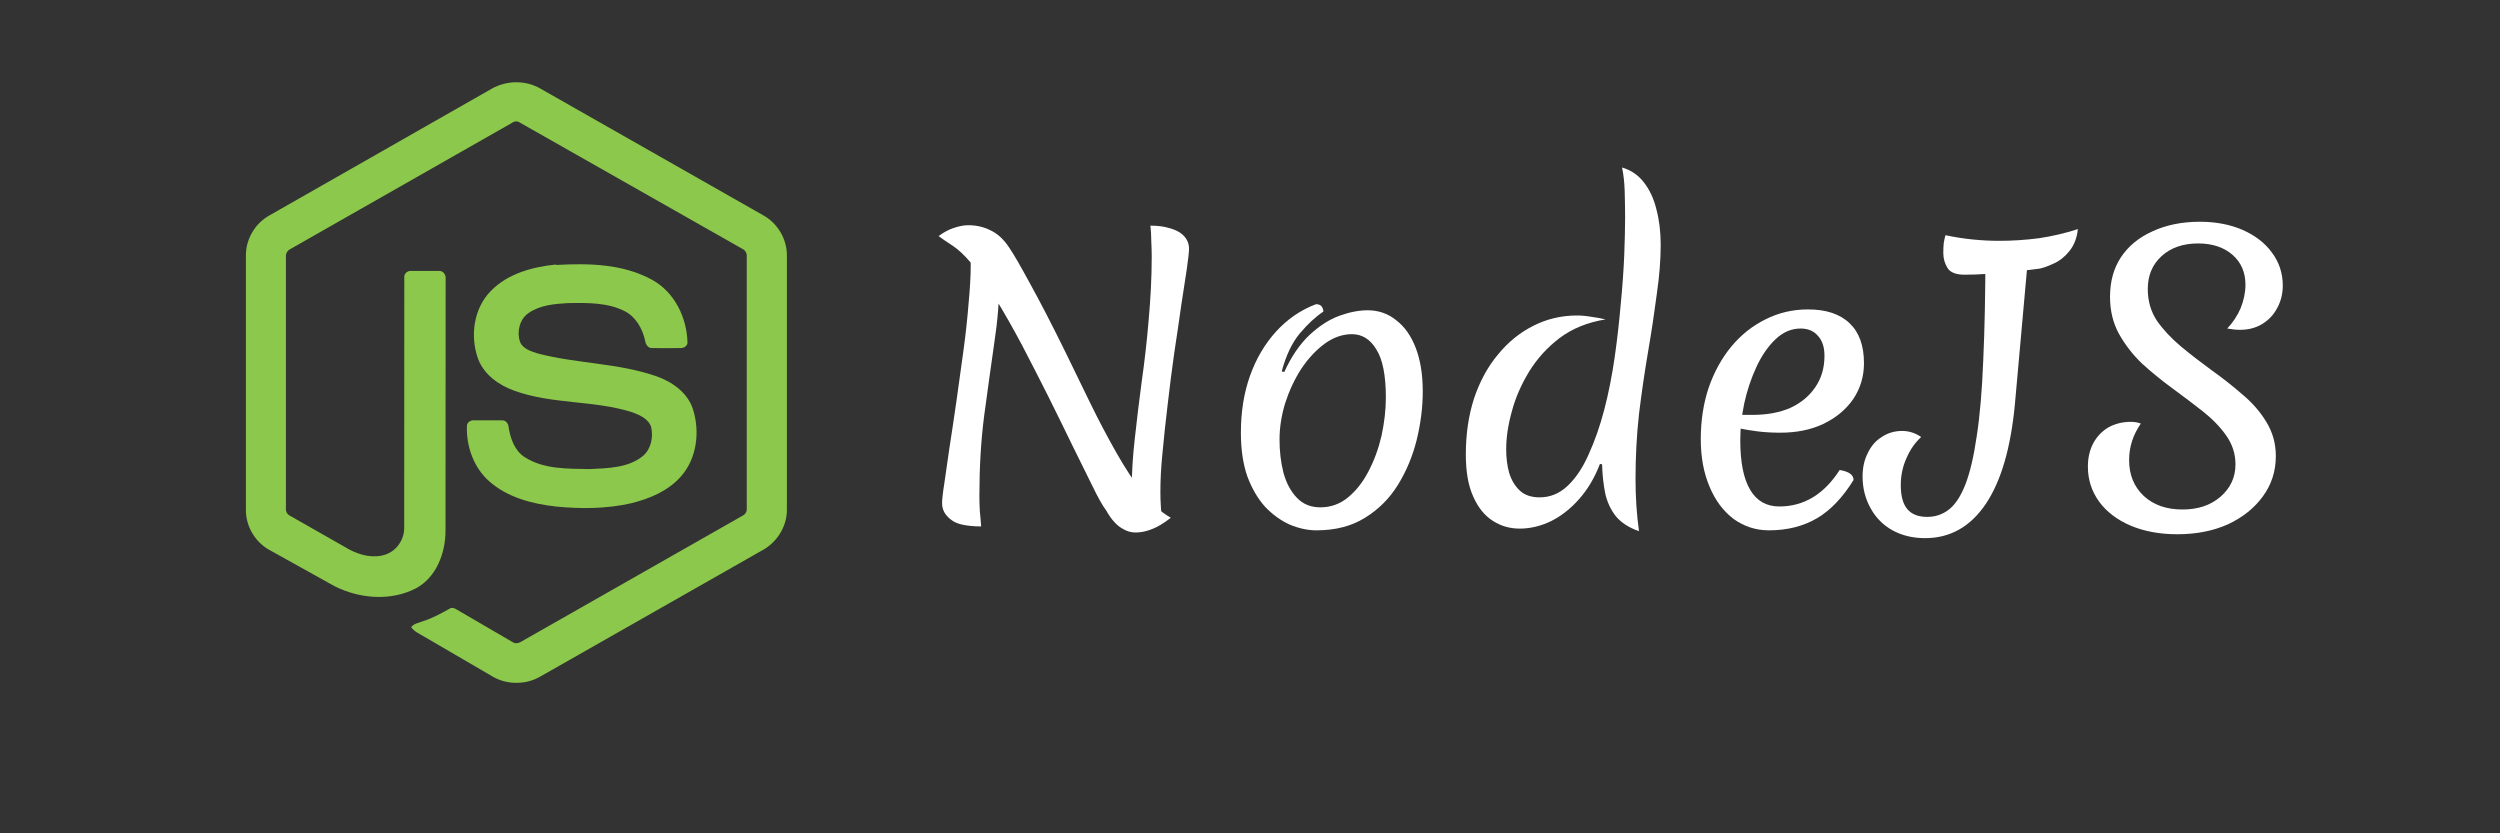 <svg xmlns="http://www.w3.org/2000/svg" xmlns:xlink="http://www.w3.org/1999/xlink" width="120" zoomAndPan="magnify" viewBox="0 0 90 30" height="40" preserveAspectRatio="xMidYMid meet" version="1.0"><rect x="0" y="0" width="90" height="30" fill="#333333" stroke="none"/><defs><g/><clipPath id="64e3c61a25"><rect x="0" width="52" y="0" height="22"/></clipPath><clipPath id="ecf7569d90"><path d="M 8.812 2.902 L 28.41 2.902 L 28.41 24.676 L 8.812 24.676 Z M 8.812 2.902 " clip-rule="nonzero"/></clipPath></defs><g transform="matrix(1, 0, 0, 1, 32, 3)"><g clip-path="url(#64e3c61a25)"><g fill="#ffffff" fill-opacity="1"><g transform="translate(0.774, 15.889)"><g><path d="M 1.141 -0.781 C 1.141 -0.895 1.164 -1.125 1.219 -1.469 C 1.27 -1.82 1.332 -2.254 1.406 -2.766 C 1.488 -3.285 1.57 -3.844 1.656 -4.438 C 1.738 -5.031 1.82 -5.629 1.906 -6.234 C 1.988 -6.836 2.051 -7.41 2.094 -7.953 C 2.145 -8.492 2.172 -8.957 2.172 -9.344 C 2.172 -9.676 2.156 -9.953 2.125 -10.172 C 2.094 -10.391 2.047 -10.566 1.984 -10.703 C 2.336 -10.578 2.598 -10.422 2.766 -10.234 C 2.941 -10.055 3.055 -9.848 3.109 -9.609 C 3.172 -9.379 3.203 -9.117 3.203 -8.828 C 3.203 -8.098 3.141 -7.328 3.016 -6.516 C 2.898 -5.703 2.781 -4.836 2.656 -3.922 C 2.539 -3.016 2.484 -2.055 2.484 -1.047 C 2.484 -0.859 2.488 -0.672 2.5 -0.484 C 2.52 -0.297 2.535 -0.113 2.547 0.062 C 2.285 0.062 2.062 0.039 1.875 0 C 1.695 -0.039 1.555 -0.102 1.453 -0.188 C 1.348 -0.27 1.27 -0.359 1.219 -0.453 C 1.164 -0.555 1.141 -0.664 1.141 -0.781 Z M 8.062 -0.609 C 8.031 -0.723 8.004 -0.832 7.984 -0.938 C 7.973 -1.051 7.969 -1.172 7.969 -1.297 C 7.969 -1.848 8.004 -2.445 8.078 -3.094 C 8.148 -3.75 8.234 -4.438 8.328 -5.156 C 8.43 -5.875 8.516 -6.613 8.578 -7.375 C 8.648 -8.133 8.688 -8.898 8.688 -9.672 C 8.688 -9.848 8.68 -10.031 8.672 -10.219 C 8.672 -10.414 8.66 -10.598 8.641 -10.766 C 8.898 -10.766 9.113 -10.738 9.281 -10.688 C 9.457 -10.645 9.598 -10.586 9.703 -10.516 C 9.816 -10.441 9.898 -10.352 9.953 -10.25 C 10.004 -10.156 10.031 -10.051 10.031 -9.938 C 10.031 -9.82 10.004 -9.582 9.953 -9.219 C 9.898 -8.863 9.832 -8.422 9.75 -7.891 C 9.676 -7.367 9.594 -6.801 9.5 -6.188 C 9.414 -5.582 9.336 -4.973 9.266 -4.359 C 9.191 -3.742 9.129 -3.16 9.078 -2.609 C 9.023 -2.066 9 -1.598 9 -1.203 C 9 -1.023 9.004 -0.848 9.016 -0.672 C 9.023 -0.504 9.047 -0.344 9.078 -0.188 Z M 7.047 -0.516 C 6.922 -0.68 6.758 -0.969 6.562 -1.375 C 6.363 -1.781 6.125 -2.266 5.844 -2.828 C 5.57 -3.391 5.281 -3.984 4.969 -4.609 C 4.656 -5.234 4.336 -5.852 4.016 -6.469 C 3.691 -7.082 3.367 -7.648 3.047 -8.172 C 2.734 -8.691 2.438 -9.117 2.156 -9.453 C 1.938 -9.711 1.723 -9.91 1.516 -10.047 C 1.305 -10.18 1.141 -10.297 1.016 -10.391 C 1.211 -10.535 1.398 -10.633 1.578 -10.688 C 1.766 -10.75 1.93 -10.781 2.078 -10.781 C 2.379 -10.781 2.648 -10.719 2.891 -10.594 C 3.141 -10.477 3.363 -10.27 3.562 -9.969 C 3.719 -9.738 3.969 -9.305 4.312 -8.672 C 4.664 -8.035 5.094 -7.207 5.594 -6.188 C 5.883 -5.594 6.18 -4.984 6.484 -4.359 C 6.785 -3.742 7.094 -3.16 7.406 -2.609 C 7.719 -2.055 8.035 -1.57 8.359 -1.156 C 8.691 -0.75 9.031 -0.445 9.375 -0.25 C 9.125 -0.051 8.898 0.082 8.703 0.156 C 8.504 0.238 8.305 0.281 8.109 0.281 C 7.953 0.281 7.812 0.242 7.688 0.172 C 7.562 0.109 7.445 0.02 7.344 -0.094 C 7.238 -0.207 7.141 -0.348 7.047 -0.516 Z M 7.047 -0.516 "/></g></g></g><g fill="#ffffff" fill-opacity="1"><g transform="translate(11.797, 15.889)"><g><path d="M 3.594 0.203 C 3.281 0.203 2.961 0.133 2.641 0 C 2.316 -0.145 2.02 -0.359 1.75 -0.641 C 1.488 -0.93 1.273 -1.297 1.109 -1.734 C 0.953 -2.18 0.875 -2.707 0.875 -3.312 C 0.875 -4.062 0.984 -4.742 1.203 -5.359 C 1.422 -5.973 1.734 -6.504 2.141 -6.953 C 2.547 -7.398 3.023 -7.727 3.578 -7.938 C 3.672 -7.938 3.738 -7.91 3.781 -7.859 C 3.82 -7.805 3.844 -7.742 3.844 -7.672 C 3.562 -7.484 3.281 -7.223 3 -6.891 C 2.719 -6.555 2.5 -6.098 2.344 -5.516 L 2.438 -5.5 C 2.695 -6.062 3 -6.504 3.344 -6.828 C 3.688 -7.148 4.039 -7.379 4.406 -7.516 C 4.77 -7.648 5.113 -7.719 5.438 -7.719 C 5.832 -7.719 6.176 -7.598 6.469 -7.359 C 6.77 -7.129 7.004 -6.797 7.172 -6.359 C 7.336 -5.93 7.422 -5.41 7.422 -4.797 C 7.422 -4.223 7.348 -3.641 7.203 -3.047 C 7.055 -2.461 6.832 -1.926 6.531 -1.438 C 6.227 -0.945 5.832 -0.551 5.344 -0.25 C 4.863 0.051 4.281 0.203 3.594 0.203 Z M 3.734 -0.625 C 4.109 -0.625 4.441 -0.742 4.734 -0.984 C 5.023 -1.223 5.27 -1.535 5.469 -1.922 C 5.676 -2.316 5.832 -2.742 5.938 -3.203 C 6.039 -3.672 6.094 -4.129 6.094 -4.578 C 6.094 -5.379 5.977 -5.957 5.75 -6.312 C 5.531 -6.676 5.238 -6.859 4.875 -6.859 C 4.531 -6.859 4.203 -6.742 3.891 -6.516 C 3.578 -6.285 3.297 -5.984 3.047 -5.609 C 2.805 -5.234 2.613 -4.82 2.469 -4.375 C 2.332 -3.926 2.266 -3.488 2.266 -3.062 C 2.266 -2.645 2.312 -2.25 2.406 -1.875 C 2.508 -1.5 2.672 -1.195 2.891 -0.969 C 3.109 -0.738 3.391 -0.625 3.734 -0.625 Z M 3.734 -0.625 "/></g></g></g><g fill="#ffffff" fill-opacity="1"><g transform="translate(20.082, 15.889)"><g><path d="M 5.516 -2.188 C 5.328 -1.695 5.078 -1.273 4.766 -0.922 C 4.461 -0.578 4.125 -0.312 3.75 -0.125 C 3.383 0.051 3.008 0.141 2.625 0.141 C 2.27 0.141 1.945 0.047 1.656 -0.141 C 1.363 -0.328 1.129 -0.617 0.953 -1.016 C 0.773 -1.41 0.688 -1.914 0.688 -2.531 C 0.688 -3.258 0.785 -3.93 0.984 -4.547 C 1.191 -5.16 1.477 -5.688 1.844 -6.125 C 2.207 -6.57 2.629 -6.914 3.109 -7.156 C 3.598 -7.406 4.125 -7.531 4.688 -7.531 C 4.852 -7.531 5.023 -7.516 5.203 -7.484 C 5.379 -7.461 5.551 -7.43 5.719 -7.391 C 5.07 -7.285 4.52 -7.062 4.062 -6.719 C 3.613 -6.375 3.25 -5.973 2.969 -5.516 C 2.688 -5.055 2.477 -4.578 2.344 -4.078 C 2.207 -3.586 2.141 -3.133 2.141 -2.719 C 2.141 -2.406 2.176 -2.117 2.25 -1.859 C 2.332 -1.598 2.461 -1.383 2.641 -1.219 C 2.816 -1.062 3.051 -0.984 3.344 -0.984 C 3.719 -0.984 4.051 -1.117 4.344 -1.391 C 4.645 -1.672 4.898 -2.051 5.109 -2.531 C 5.328 -3.008 5.516 -3.547 5.672 -4.141 C 5.828 -4.742 5.953 -5.375 6.047 -6.031 C 6.141 -6.688 6.211 -7.328 6.266 -7.953 C 6.328 -8.578 6.367 -9.16 6.391 -9.703 C 6.41 -10.242 6.422 -10.691 6.422 -11.047 C 6.422 -11.391 6.414 -11.719 6.406 -12.031 C 6.395 -12.344 6.363 -12.617 6.312 -12.859 C 6.633 -12.766 6.895 -12.586 7.094 -12.328 C 7.301 -12.066 7.453 -11.742 7.547 -11.359 C 7.648 -10.984 7.703 -10.555 7.703 -10.078 C 7.703 -9.535 7.656 -8.941 7.562 -8.297 C 7.477 -7.648 7.375 -6.961 7.25 -6.234 C 7.125 -5.504 7.016 -4.754 6.922 -3.984 C 6.836 -3.211 6.797 -2.43 6.797 -1.641 C 6.797 -1.004 6.836 -0.379 6.922 0.234 C 6.566 0.109 6.289 -0.066 6.094 -0.297 C 5.906 -0.535 5.773 -0.816 5.703 -1.141 C 5.641 -1.461 5.602 -1.805 5.594 -2.172 Z M 5.516 -2.188 "/></g></g></g><g fill="#ffffff" fill-opacity="1"><g transform="translate(28.353, 15.889)"><g><path d="M 3.328 0.203 C 2.859 0.203 2.438 0.066 2.062 -0.203 C 1.688 -0.484 1.395 -0.875 1.188 -1.375 C 0.977 -1.875 0.875 -2.441 0.875 -3.078 C 0.875 -3.742 0.969 -4.359 1.156 -4.922 C 1.352 -5.492 1.625 -5.988 1.969 -6.406 C 2.32 -6.832 2.734 -7.16 3.203 -7.391 C 3.672 -7.629 4.18 -7.75 4.734 -7.75 C 5.391 -7.75 5.891 -7.582 6.234 -7.25 C 6.578 -6.926 6.75 -6.445 6.75 -5.812 C 6.75 -5.332 6.617 -4.898 6.359 -4.516 C 6.098 -4.141 5.738 -3.844 5.281 -3.625 C 4.832 -3.414 4.316 -3.312 3.734 -3.312 C 3.453 -3.312 3.18 -3.328 2.922 -3.359 C 2.672 -3.391 2.43 -3.43 2.203 -3.484 L 2.25 -3.953 L 2.734 -3.953 C 3.254 -3.953 3.707 -4.035 4.094 -4.203 C 4.477 -4.379 4.781 -4.629 5 -4.953 C 5.219 -5.273 5.328 -5.648 5.328 -6.078 C 5.328 -6.391 5.25 -6.629 5.094 -6.797 C 4.945 -6.973 4.738 -7.062 4.469 -7.062 C 4.133 -7.062 3.832 -6.93 3.562 -6.672 C 3.289 -6.41 3.062 -6.078 2.875 -5.672 C 2.688 -5.266 2.539 -4.828 2.438 -4.359 C 2.344 -3.898 2.297 -3.457 2.297 -3.031 C 2.297 -2.25 2.414 -1.656 2.656 -1.25 C 2.895 -0.852 3.242 -0.656 3.703 -0.656 C 4.586 -0.656 5.312 -1.094 5.875 -1.969 C 6.207 -1.914 6.375 -1.797 6.375 -1.609 C 5.988 -0.984 5.551 -0.523 5.062 -0.234 C 4.57 0.055 3.992 0.203 3.328 0.203 Z M 3.328 0.203 "/></g></g></g><g fill="#ffffff" fill-opacity="1"><g transform="translate(35.631, 15.889)"><g><path d="M 1.672 0.484 C 1.234 0.484 0.844 0.391 0.5 0.203 C 0.164 0.016 -0.094 -0.242 -0.281 -0.578 C -0.477 -0.922 -0.578 -1.305 -0.578 -1.734 C -0.578 -2.055 -0.516 -2.336 -0.391 -2.578 C -0.273 -2.828 -0.109 -3.02 0.109 -3.156 C 0.328 -3.301 0.57 -3.375 0.844 -3.375 C 1.094 -3.375 1.32 -3.301 1.531 -3.156 C 1.312 -2.957 1.133 -2.703 1 -2.391 C 0.863 -2.086 0.797 -1.766 0.797 -1.422 C 0.797 -1.035 0.875 -0.75 1.031 -0.562 C 1.188 -0.375 1.426 -0.281 1.75 -0.281 C 2.039 -0.281 2.301 -0.367 2.531 -0.547 C 2.758 -0.723 2.957 -1.023 3.125 -1.453 C 3.289 -1.879 3.426 -2.457 3.531 -3.188 C 3.645 -3.914 3.723 -4.828 3.766 -5.922 C 3.816 -7.016 3.844 -8.32 3.844 -9.844 L 5.406 -9.922 L 4.906 -4.344 C 4.758 -2.77 4.41 -1.57 3.859 -0.75 C 3.305 0.07 2.578 0.484 1.672 0.484 Z M 3.094 -9 C 2.789 -9 2.586 -9.078 2.484 -9.234 C 2.379 -9.398 2.328 -9.582 2.328 -9.781 C 2.328 -9.906 2.332 -10.023 2.344 -10.141 C 2.363 -10.254 2.383 -10.348 2.406 -10.422 C 2.75 -10.348 3.082 -10.297 3.406 -10.266 C 3.727 -10.234 4.039 -10.219 4.344 -10.219 C 4.812 -10.219 5.285 -10.25 5.766 -10.312 C 6.242 -10.383 6.711 -10.492 7.172 -10.641 C 7.141 -10.328 7.039 -10.066 6.875 -9.859 C 6.707 -9.648 6.52 -9.5 6.312 -9.406 C 6.113 -9.312 5.941 -9.25 5.797 -9.219 C 5.578 -9.188 5.301 -9.156 4.969 -9.125 C 4.633 -9.094 4.297 -9.062 3.953 -9.031 C 3.609 -9.008 3.32 -9 3.094 -9 Z M 3.094 -9 "/></g></g></g><g fill="#ffffff" fill-opacity="1"><g transform="translate(42.586, 15.889)"><g><path d="M 2.734 -8.484 C 2.734 -8.055 2.844 -7.676 3.062 -7.344 C 3.289 -7.02 3.578 -6.711 3.922 -6.422 C 4.273 -6.129 4.645 -5.844 5.031 -5.562 C 5.426 -5.281 5.797 -4.988 6.141 -4.688 C 6.492 -4.395 6.781 -4.066 7 -3.703 C 7.227 -3.336 7.344 -2.926 7.344 -2.469 C 7.344 -1.926 7.188 -1.441 6.875 -1.016 C 6.57 -0.598 6.156 -0.266 5.625 -0.016 C 5.094 0.223 4.484 0.344 3.797 0.344 C 3.16 0.344 2.598 0.238 2.109 0.031 C 1.629 -0.176 1.254 -0.461 0.984 -0.828 C 0.711 -1.203 0.578 -1.625 0.578 -2.094 C 0.578 -2.406 0.641 -2.68 0.766 -2.922 C 0.898 -3.172 1.082 -3.363 1.312 -3.5 C 1.551 -3.633 1.82 -3.703 2.125 -3.703 C 2.195 -3.703 2.258 -3.695 2.312 -3.688 C 2.375 -3.676 2.43 -3.66 2.484 -3.641 C 2.203 -3.234 2.062 -2.797 2.062 -2.328 C 2.062 -1.797 2.238 -1.363 2.594 -1.031 C 2.945 -0.707 3.41 -0.547 3.984 -0.547 C 4.535 -0.547 4.988 -0.695 5.344 -1 C 5.707 -1.312 5.891 -1.703 5.891 -2.172 C 5.891 -2.547 5.781 -2.891 5.562 -3.203 C 5.344 -3.516 5.062 -3.805 4.719 -4.078 C 4.375 -4.348 4.008 -4.625 3.625 -4.906 C 3.238 -5.188 2.875 -5.484 2.531 -5.797 C 2.195 -6.117 1.922 -6.473 1.703 -6.859 C 1.484 -7.254 1.375 -7.703 1.375 -8.203 C 1.375 -8.754 1.504 -9.227 1.766 -9.625 C 2.035 -10.031 2.414 -10.344 2.906 -10.562 C 3.395 -10.789 3.961 -10.906 4.609 -10.906 C 5.191 -10.906 5.707 -10.805 6.156 -10.609 C 6.602 -10.41 6.953 -10.141 7.203 -9.797 C 7.461 -9.453 7.594 -9.055 7.594 -8.609 C 7.594 -8.305 7.523 -8.035 7.391 -7.797 C 7.266 -7.555 7.082 -7.363 6.844 -7.219 C 6.613 -7.082 6.352 -7.016 6.062 -7.016 C 5.969 -7.016 5.883 -7.02 5.812 -7.031 C 5.738 -7.039 5.664 -7.051 5.594 -7.062 C 5.801 -7.281 5.961 -7.523 6.078 -7.797 C 6.191 -8.078 6.25 -8.359 6.25 -8.641 C 6.25 -9.086 6.094 -9.445 5.781 -9.719 C 5.469 -9.988 5.055 -10.125 4.547 -10.125 C 4.004 -10.125 3.566 -9.973 3.234 -9.672 C 2.898 -9.367 2.734 -8.973 2.734 -8.484 Z M 2.734 -8.484 "/></g></g></g></g></g><g clip-path="url(#ecf7569d90)"><path fill="#8cc84b" d="M 17.707 3.191 C 18.246 2.887 18.93 2.883 19.457 3.191 L 27.496 7.762 C 27.996 8.047 28.332 8.609 28.328 9.195 L 28.328 18.352 C 28.332 18.961 27.961 19.535 27.434 19.816 L 19.438 24.363 C 19.16 24.52 18.859 24.59 18.543 24.582 C 18.227 24.574 17.93 24.484 17.66 24.312 L 15.262 22.914 C 15.098 22.816 14.914 22.738 14.801 22.578 C 14.902 22.441 15.082 22.426 15.23 22.363 C 15.566 22.254 15.871 22.09 16.176 21.918 C 16.254 21.863 16.352 21.883 16.426 21.934 L 18.469 23.125 C 18.617 23.211 18.766 23.098 18.891 23.027 L 26.738 18.562 C 26.836 18.516 26.891 18.41 26.883 18.305 L 26.883 9.234 C 26.895 9.113 26.824 9 26.715 8.953 L 18.738 4.426 C 18.633 4.352 18.531 4.352 18.426 4.426 L 10.461 8.961 C 10.355 9.012 10.281 9.121 10.293 9.242 L 10.293 18.312 C 10.285 18.418 10.34 18.52 10.438 18.566 L 12.566 19.777 C 12.965 19.992 13.457 20.117 13.898 19.957 C 14.094 19.883 14.254 19.758 14.371 19.582 C 14.492 19.406 14.551 19.215 14.551 19 L 14.555 9.984 C 14.543 9.852 14.668 9.742 14.797 9.754 L 15.82 9.754 C 15.953 9.75 16.059 9.895 16.043 10.031 L 16.039 19.102 C 16.039 19.906 15.711 20.785 14.973 21.18 C 14.062 21.652 12.934 21.555 12.035 21.098 L 9.746 19.824 C 9.207 19.551 8.848 18.965 8.852 18.359 L 8.852 9.199 C 8.852 8.898 8.93 8.617 9.086 8.355 C 9.238 8.094 9.449 7.895 9.715 7.746 Z M 20.023 9.539 C 21.188 9.473 22.43 9.496 23.477 10.074 C 24.285 10.516 24.734 11.441 24.75 12.352 C 24.727 12.473 24.602 12.539 24.484 12.531 C 24.148 12.531 23.809 12.535 23.473 12.531 C 23.328 12.535 23.246 12.402 23.227 12.273 C 23.133 11.84 22.895 11.41 22.492 11.203 C 21.871 10.887 21.148 10.902 20.469 10.91 C 19.973 10.938 19.441 10.98 19.023 11.273 C 18.699 11.496 18.602 11.953 18.719 12.305 C 18.824 12.566 19.125 12.648 19.367 12.727 C 20.77 13.094 22.25 13.066 23.625 13.543 C 24.195 13.742 24.75 14.129 24.945 14.727 C 25.203 15.531 25.09 16.496 24.523 17.141 C 24.062 17.672 23.391 17.953 22.723 18.117 C 21.832 18.32 20.91 18.324 20.004 18.234 C 19.156 18.137 18.27 17.91 17.613 17.328 C 17.055 16.836 16.781 16.07 16.809 15.332 C 16.812 15.207 16.938 15.121 17.055 15.133 L 18.066 15.133 C 18.203 15.121 18.301 15.242 18.309 15.371 C 18.371 15.777 18.523 16.219 18.883 16.453 C 19.574 16.902 20.441 16.871 21.23 16.887 C 21.883 16.855 22.621 16.848 23.152 16.41 C 23.438 16.16 23.52 15.746 23.445 15.387 C 23.359 15.086 23.039 14.945 22.77 14.844 C 21.387 14.402 19.887 14.562 18.516 14.066 C 17.961 13.867 17.426 13.492 17.211 12.918 C 16.914 12.102 17.051 11.094 17.676 10.469 C 18.281 9.848 19.172 9.609 20.012 9.523 Z M 20.023 9.539 " fill-opacity="1" fill-rule="nonzero"/></g></svg>